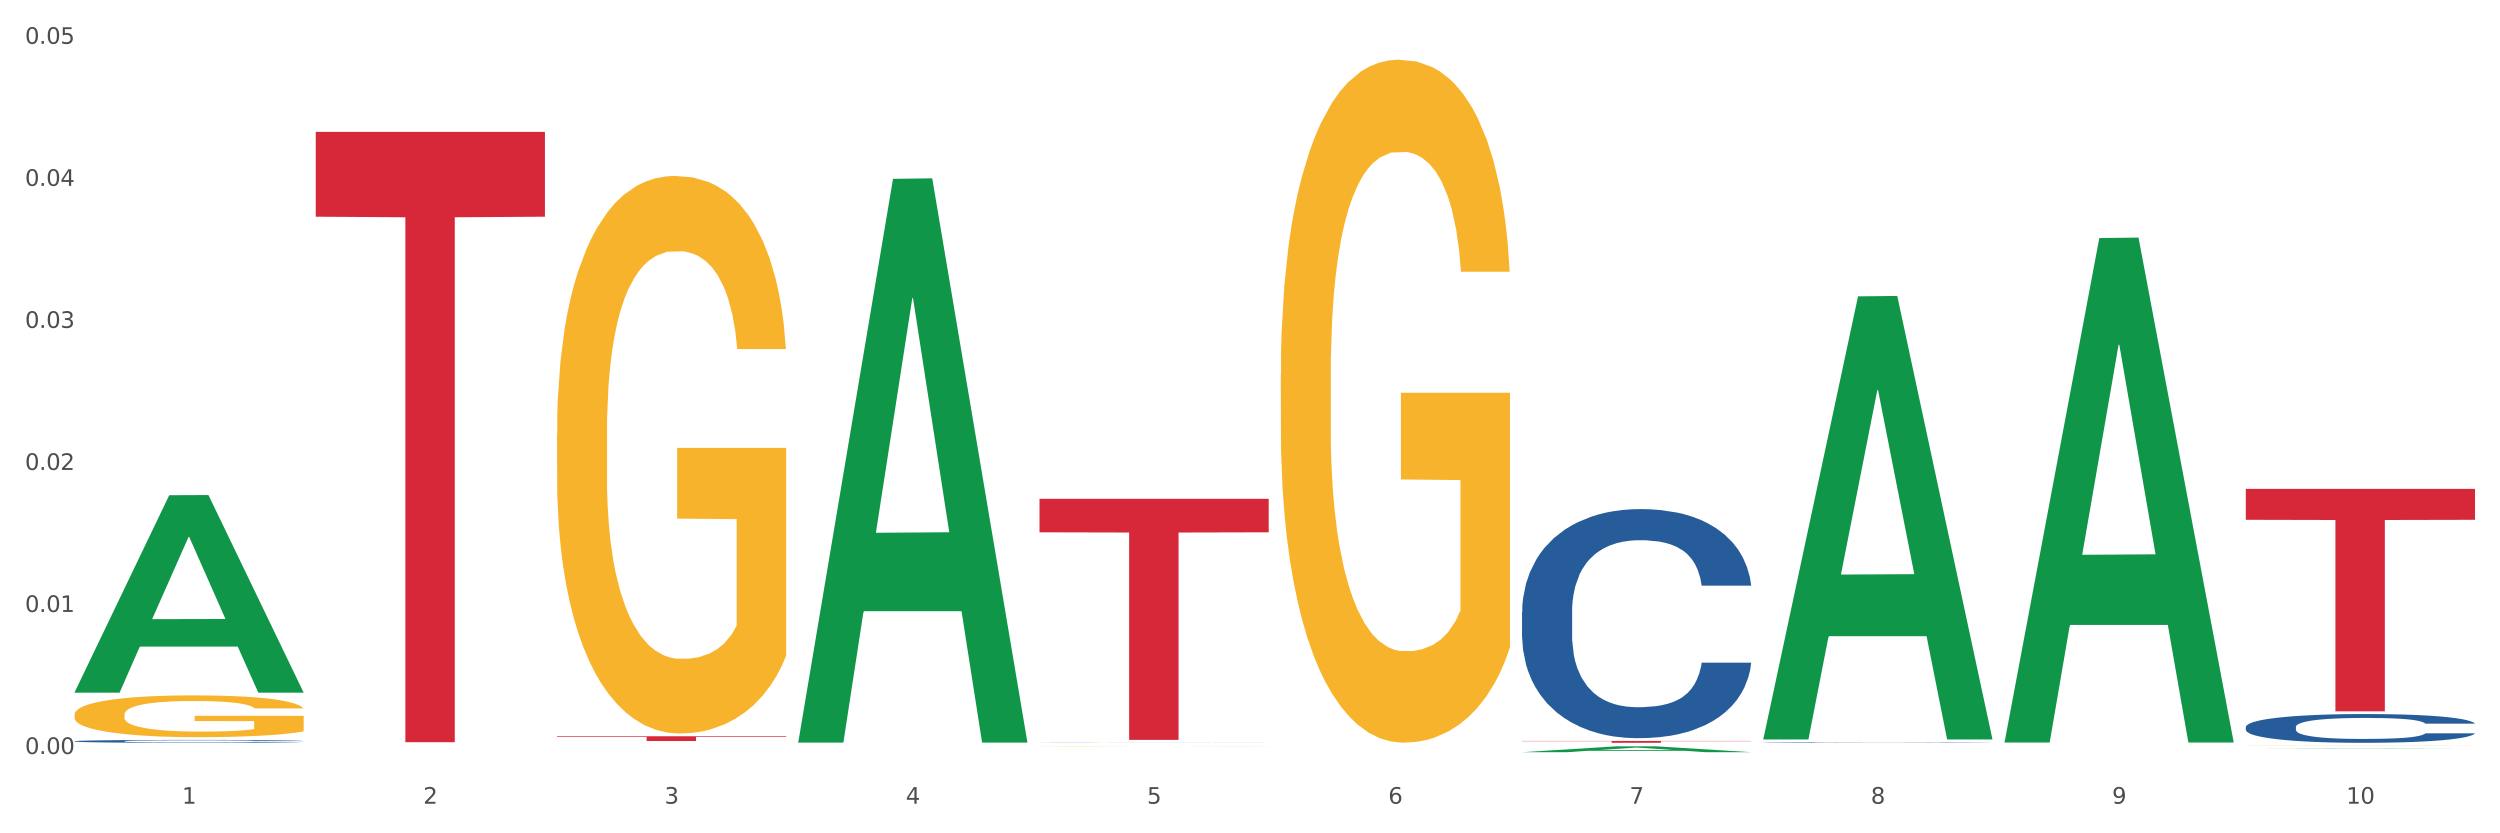 <?xml version="1.0" encoding="utf-8" standalone="no"?>
<!DOCTYPE svg PUBLIC "-//W3C//DTD SVG 1.1//EN"
  "http://www.w3.org/Graphics/SVG/1.1/DTD/svg11.dtd">
<svg xmlns:xlink="http://www.w3.org/1999/xlink" width="1080pt" height="360pt" viewBox="0 0 1080 360" xmlns="http://www.w3.org/2000/svg" version="1.1">
 <rect x="0" y="0" width="1080" height="360" fill="#333333" stroke="none"/>
 <defs>
  <style type="text/css">*{stroke-linejoin: round; stroke-linecap: butt}</style>
 </defs>
 <g id="figure_1">
  <g id="patch_1">
   <path d="M 0 360 
L 1080 360 
L 1080 0 
L 0 0 
z
" style="fill: #ffffff; stroke: #ffffff; stroke-linejoin: miter"/>
  </g>
  <g id="axes_1">
   <g id="matplotlib.axis_1">
    <g id="xtick_1">
     <g id="text_1">
      <!-- 1 -->
      <g style="fill: #4d4d4d" transform="translate(78.627 347.204) scale(0.096 -0.096)">
       <defs>
        <path id="DejaVuSans-31" d="M 794 531 
L 1825 531 
L 1825 4091 
L 703 3866 
L 703 4441 
L 1819 4666 
L 2450 4666 
L 2450 531 
L 3481 531 
L 3481 0 
L 794 0 
L 794 531 
z
" transform="scale(0.016)"/>
       </defs>
       <use xlink:href="#DejaVuSans-31"/>
      </g>
     </g>
    </g>
    <g id="xtick_2">
     <g id="text_2">
      <!-- 2 -->
      <g style="fill: #4d4d4d" transform="translate(182.851 347.204) scale(0.096 -0.096)">
       <defs>
        <path id="DejaVuSans-32" d="M 1228 531 
L 3431 531 
L 3431 0 
L 469 0 
L 469 531 
Q 828 903 1448 1529 
Q 2069 2156 2228 2338 
Q 2531 2678 2651 2914 
Q 2772 3150 2772 3378 
Q 2772 3750 2511 3984 
Q 2250 4219 1831 4219 
Q 1534 4219 1204 4116 
Q 875 4013 500 3803 
L 500 4441 
Q 881 4594 1212 4672 
Q 1544 4750 1819 4750 
Q 2544 4750 2975 4387 
Q 3406 4025 3406 3419 
Q 3406 3131 3298 2873 
Q 3191 2616 2906 2266 
Q 2828 2175 2409 1742 
Q 1991 1309 1228 531 
z
" transform="scale(0.016)"/>
       </defs>
       <use xlink:href="#DejaVuSans-32"/>
      </g>
     </g>
    </g>
    <g id="xtick_3">
     <g id="text_3">
      <!-- 3 -->
      <g style="fill: #4d4d4d" transform="translate(287.074 347.204) scale(0.096 -0.096)">
       <defs>
        <path id="DejaVuSans-33" d="M 2597 2516 
Q 3050 2419 3304 2112 
Q 3559 1806 3559 1356 
Q 3559 666 3084 287 
Q 2609 -91 1734 -91 
Q 1441 -91 1130 -33 
Q 819 25 488 141 
L 488 750 
Q 750 597 1062 519 
Q 1375 441 1716 441 
Q 2309 441 2620 675 
Q 2931 909 2931 1356 
Q 2931 1769 2642 2001 
Q 2353 2234 1838 2234 
L 1294 2234 
L 1294 2753 
L 1863 2753 
Q 2328 2753 2575 2939 
Q 2822 3125 2822 3475 
Q 2822 3834 2567 4026 
Q 2313 4219 1838 4219 
Q 1578 4219 1281 4162 
Q 984 4106 628 3988 
L 628 4550 
Q 988 4650 1302 4700 
Q 1616 4750 1894 4750 
Q 2613 4750 3031 4423 
Q 3450 4097 3450 3541 
Q 3450 3153 3228 2886 
Q 3006 2619 2597 2516 
z
" transform="scale(0.016)"/>
       </defs>
       <use xlink:href="#DejaVuSans-33"/>
      </g>
     </g>
    </g>
    <g id="xtick_4">
     <g id="text_4">
      <!-- 4 -->
      <g style="fill: #4d4d4d" transform="translate(391.298 347.204) scale(0.096 -0.096)">
       <defs>
        <path id="DejaVuSans-34" d="M 2419 4116 
L 825 1625 
L 2419 1625 
L 2419 4116 
z
M 2253 4666 
L 3047 4666 
L 3047 1625 
L 3713 1625 
L 3713 1100 
L 3047 1100 
L 3047 0 
L 2419 0 
L 2419 1100 
L 313 1100 
L 313 1709 
L 2253 4666 
z
" transform="scale(0.016)"/>
       </defs>
       <use xlink:href="#DejaVuSans-34"/>
      </g>
     </g>
    </g>
    <g id="xtick_5">
     <g id="text_5">
      <!-- 5 -->
      <g style="fill: #4d4d4d" transform="translate(495.522 347.204) scale(0.096 -0.096)">
       <defs>
        <path id="DejaVuSans-35" d="M 691 4666 
L 3169 4666 
L 3169 4134 
L 1269 4134 
L 1269 2991 
Q 1406 3038 1543 3061 
Q 1681 3084 1819 3084 
Q 2600 3084 3056 2656 
Q 3513 2228 3513 1497 
Q 3513 744 3044 326 
Q 2575 -91 1722 -91 
Q 1428 -91 1123 -41 
Q 819 9 494 109 
L 494 744 
Q 775 591 1075 516 
Q 1375 441 1709 441 
Q 2250 441 2565 725 
Q 2881 1009 2881 1497 
Q 2881 1984 2565 2268 
Q 2250 2553 1709 2553 
Q 1456 2553 1204 2497 
Q 953 2441 691 2322 
L 691 4666 
z
" transform="scale(0.016)"/>
       </defs>
       <use xlink:href="#DejaVuSans-35"/>
      </g>
     </g>
    </g>
    <g id="xtick_6">
     <g id="text_6">
      <!-- 6 -->
      <g style="fill: #4d4d4d" transform="translate(599.745 347.204) scale(0.096 -0.096)">
       <defs>
        <path id="DejaVuSans-36" d="M 2113 2584 
Q 1688 2584 1439 2293 
Q 1191 2003 1191 1497 
Q 1191 994 1439 701 
Q 1688 409 2113 409 
Q 2538 409 2786 701 
Q 3034 994 3034 1497 
Q 3034 2003 2786 2293 
Q 2538 2584 2113 2584 
z
M 3366 4563 
L 3366 3988 
Q 3128 4100 2886 4159 
Q 2644 4219 2406 4219 
Q 1781 4219 1451 3797 
Q 1122 3375 1075 2522 
Q 1259 2794 1537 2939 
Q 1816 3084 2150 3084 
Q 2853 3084 3261 2657 
Q 3669 2231 3669 1497 
Q 3669 778 3244 343 
Q 2819 -91 2113 -91 
Q 1303 -91 875 529 
Q 447 1150 447 2328 
Q 447 3434 972 4092 
Q 1497 4750 2381 4750 
Q 2619 4750 2861 4703 
Q 3103 4656 3366 4563 
z
" transform="scale(0.016)"/>
       </defs>
       <use xlink:href="#DejaVuSans-36"/>
      </g>
     </g>
    </g>
    <g id="xtick_7">
     <g id="text_7">
      <!-- 7 -->
      <g style="fill: #4d4d4d" transform="translate(703.969 347.204) scale(0.096 -0.096)">
       <defs>
        <path id="DejaVuSans-37" d="M 525 4666 
L 3525 4666 
L 3525 4397 
L 1831 0 
L 1172 0 
L 2766 4134 
L 525 4134 
L 525 4666 
z
" transform="scale(0.016)"/>
       </defs>
       <use xlink:href="#DejaVuSans-37"/>
      </g>
     </g>
    </g>
    <g id="xtick_8">
     <g id="text_8">
      <!-- 8 -->
      <g style="fill: #4d4d4d" transform="translate(808.193 347.204) scale(0.096 -0.096)">
       <defs>
        <path id="DejaVuSans-38" d="M 2034 2216 
Q 1584 2216 1326 1975 
Q 1069 1734 1069 1313 
Q 1069 891 1326 650 
Q 1584 409 2034 409 
Q 2484 409 2743 651 
Q 3003 894 3003 1313 
Q 3003 1734 2745 1975 
Q 2488 2216 2034 2216 
z
M 1403 2484 
Q 997 2584 770 2862 
Q 544 3141 544 3541 
Q 544 4100 942 4425 
Q 1341 4750 2034 4750 
Q 2731 4750 3128 4425 
Q 3525 4100 3525 3541 
Q 3525 3141 3298 2862 
Q 3072 2584 2669 2484 
Q 3125 2378 3379 2068 
Q 3634 1759 3634 1313 
Q 3634 634 3220 271 
Q 2806 -91 2034 -91 
Q 1263 -91 848 271 
Q 434 634 434 1313 
Q 434 1759 690 2068 
Q 947 2378 1403 2484 
z
M 1172 3481 
Q 1172 3119 1398 2916 
Q 1625 2713 2034 2713 
Q 2441 2713 2670 2916 
Q 2900 3119 2900 3481 
Q 2900 3844 2670 4047 
Q 2441 4250 2034 4250 
Q 1625 4250 1398 4047 
Q 1172 3844 1172 3481 
z
" transform="scale(0.016)"/>
       </defs>
       <use xlink:href="#DejaVuSans-38"/>
      </g>
     </g>
    </g>
    <g id="xtick_9">
     <g id="text_9">
      <!-- 9 -->
      <g style="fill: #4d4d4d" transform="translate(912.416 347.204) scale(0.096 -0.096)">
       <defs>
        <path id="DejaVuSans-39" d="M 703 97 
L 703 672 
Q 941 559 1184 500 
Q 1428 441 1663 441 
Q 2288 441 2617 861 
Q 2947 1281 2994 2138 
Q 2813 1869 2534 1725 
Q 2256 1581 1919 1581 
Q 1219 1581 811 2004 
Q 403 2428 403 3163 
Q 403 3881 828 4315 
Q 1253 4750 1959 4750 
Q 2769 4750 3195 4129 
Q 3622 3509 3622 2328 
Q 3622 1225 3098 567 
Q 2575 -91 1691 -91 
Q 1453 -91 1209 -44 
Q 966 3 703 97 
z
M 1959 2075 
Q 2384 2075 2632 2365 
Q 2881 2656 2881 3163 
Q 2881 3666 2632 3958 
Q 2384 4250 1959 4250 
Q 1534 4250 1286 3958 
Q 1038 3666 1038 3163 
Q 1038 2656 1286 2365 
Q 1534 2075 1959 2075 
z
" transform="scale(0.016)"/>
       </defs>
       <use xlink:href="#DejaVuSans-39"/>
      </g>
     </g>
    </g>
    <g id="xtick_10">
     <g id="text_10">
      <!-- 10 -->
      <g style="fill: #4d4d4d" transform="translate(1013.586 347.204) scale(0.096 -0.096)">
       <defs>
        <path id="DejaVuSans-30" d="M 2034 4250 
Q 1547 4250 1301 3770 
Q 1056 3291 1056 2328 
Q 1056 1369 1301 889 
Q 1547 409 2034 409 
Q 2525 409 2770 889 
Q 3016 1369 3016 2328 
Q 3016 3291 2770 3770 
Q 2525 4250 2034 4250 
z
M 2034 4750 
Q 2819 4750 3233 4129 
Q 3647 3509 3647 2328 
Q 3647 1150 3233 529 
Q 2819 -91 2034 -91 
Q 1250 -91 836 529 
Q 422 1150 422 2328 
Q 422 3509 836 4129 
Q 1250 4750 2034 4750 
z
" transform="scale(0.016)"/>
       </defs>
       <use xlink:href="#DejaVuSans-31"/>
       <use xlink:href="#DejaVuSans-30" transform="translate(63.623 0)"/>
      </g>
     </g>
    </g>
    <g id="xtick_11"/>
    <g id="xtick_12"/>
    <g id="xtick_13"/>
    <g id="xtick_14"/>
    <g id="xtick_15"/>
    <g id="xtick_16"/>
    <g id="xtick_17"/>
    <g id="xtick_18"/>
    <g id="xtick_19"/>
   </g>
   <g id="matplotlib.axis_2">
    <g id="ytick_1">
     <g id="text_11">
      <!-- 0.00 -->
      <g style="fill: #4d4d4d" transform="translate(10.8 325.727) scale(0.096 -0.096)">
       <defs>
        <path id="DejaVuSans-2e" d="M 684 794 
L 1344 794 
L 1344 0 
L 684 0 
L 684 794 
z
" transform="scale(0.016)"/>
       </defs>
       <use xlink:href="#DejaVuSans-30"/>
       <use xlink:href="#DejaVuSans-2e" transform="translate(63.623 0)"/>
       <use xlink:href="#DejaVuSans-30" transform="translate(95.41 0)"/>
       <use xlink:href="#DejaVuSans-30" transform="translate(159.033 0)"/>
      </g>
     </g>
    </g>
    <g id="ytick_2">
     <g id="text_12">
      <!-- 0.01 -->
      <g style="fill: #4d4d4d" transform="translate(10.8 264.368) scale(0.096 -0.096)">
       <use xlink:href="#DejaVuSans-30"/>
       <use xlink:href="#DejaVuSans-2e" transform="translate(63.623 0)"/>
       <use xlink:href="#DejaVuSans-30" transform="translate(95.41 0)"/>
       <use xlink:href="#DejaVuSans-31" transform="translate(159.033 0)"/>
      </g>
     </g>
    </g>
    <g id="ytick_3">
     <g id="text_13">
      <!-- 0.02 -->
      <g style="fill: #4d4d4d" transform="translate(10.8 203.009) scale(0.096 -0.096)">
       <use xlink:href="#DejaVuSans-30"/>
       <use xlink:href="#DejaVuSans-2e" transform="translate(63.623 0)"/>
       <use xlink:href="#DejaVuSans-30" transform="translate(95.41 0)"/>
       <use xlink:href="#DejaVuSans-32" transform="translate(159.033 0)"/>
      </g>
     </g>
    </g>
    <g id="ytick_4">
     <g id="text_14">
      <!-- 0.03 -->
      <g style="fill: #4d4d4d" transform="translate(10.8 141.65) scale(0.096 -0.096)">
       <use xlink:href="#DejaVuSans-30"/>
       <use xlink:href="#DejaVuSans-2e" transform="translate(63.623 0)"/>
       <use xlink:href="#DejaVuSans-30" transform="translate(95.41 0)"/>
       <use xlink:href="#DejaVuSans-33" transform="translate(159.033 0)"/>
      </g>
     </g>
    </g>
    <g id="ytick_5">
     <g id="text_15">
      <!-- 0.04 -->
      <g style="fill: #4d4d4d" transform="translate(10.8 80.291) scale(0.096 -0.096)">
       <use xlink:href="#DejaVuSans-30"/>
       <use xlink:href="#DejaVuSans-2e" transform="translate(63.623 0)"/>
       <use xlink:href="#DejaVuSans-30" transform="translate(95.41 0)"/>
       <use xlink:href="#DejaVuSans-34" transform="translate(159.033 0)"/>
      </g>
     </g>
    </g>
    <g id="ytick_6">
     <g id="text_16">
      <!-- 0.05 -->
      <g style="fill: #4d4d4d" transform="translate(10.8 18.932) scale(0.096 -0.096)">
       <use xlink:href="#DejaVuSans-30"/>
       <use xlink:href="#DejaVuSans-2e" transform="translate(63.623 0)"/>
       <use xlink:href="#DejaVuSans-30" transform="translate(95.41 0)"/>
       <use xlink:href="#DejaVuSans-35" transform="translate(159.033 0)"/>
      </g>
     </g>
    </g>
    <g id="ytick_7"/>
    <g id="ytick_8"/>
    <g id="ytick_9"/>
    <g id="ytick_10"/>
    <g id="ytick_11"/>
   </g>
   <g id="PolyCollection_1">
    <path d="M 32.175 299.064 
L 32.277 298.984 
L 73.107 213.938 
L 90.051 213.858 
L 131.187 299.224 
L 111.589 299.224 
L 102.709 279.346 
L 60.552 279.346 
L 60.246 279.666 
L 51.671 299.224 
L 32.175 299.224 
L 32.175 299.064 
L 65.86 267.483 
L 97.401 267.402 
L 81.783 232.054 
L 81.579 231.893 
L 81.375 232.134 
L 65.758 267.402 
L 65.86 267.483 
L 32.175 299.064 
z
" clip-path="url(#pd8249c32be)" style="fill: #109648"/>
    <path d="M 240.622 187.305 
L 240.739 187.085 
L 240.739 179.165 
L 240.973 172.345 
L 242.142 155.845 
L 243.895 142.205 
L 245.181 134.944 
L 246.467 129.004 
L 247.987 123.064 
L 249.857 116.904 
L 253.247 107.884 
L 255.351 103.264 
L 257.923 98.424 
L 262.599 91.384 
L 265.989 87.424 
L 269.496 84.124 
L 275.224 80.164 
L 278.965 78.404 
L 282.939 77.084 
L 287.732 76.204 
L 291.356 75.984 
L 299.305 76.644 
L 306.085 78.624 
L 309.358 80.164 
L 313.566 82.804 
L 315.788 84.564 
L 319.411 88.084 
L 323.152 92.704 
L 325.724 96.664 
L 329.581 104.144 
L 332.504 111.624 
L 335.193 120.864 
L 336.595 127.244 
L 337.647 133.184 
L 338.583 140.004 
L 339.518 150.785 
L 318.476 150.785 
L 317.658 143.085 
L 316.372 135.824 
L 314.502 128.784 
L 312.865 124.384 
L 310.06 118.884 
L 307.488 115.364 
L 304.799 112.724 
L 301.526 110.524 
L 298.954 109.424 
L 295.33 108.544 
L 288.2 108.764 
L 283.407 110.524 
L 280.134 112.724 
L 278.03 114.704 
L 276.159 116.904 
L 274.055 119.984 
L 271.6 124.604 
L 269.847 128.784 
L 268.093 134.064 
L 266.69 139.344 
L 265.405 145.505 
L 264.352 152.105 
L 263.534 158.925 
L 262.833 167.285 
L 262.248 181.145 
L 262.248 211.285 
L 262.482 218.106 
L 263.067 227.126 
L 263.768 233.946 
L 264.937 242.086 
L 265.989 247.586 
L 267.976 255.506 
L 270.197 262.106 
L 271.951 266.286 
L 273.704 269.806 
L 276.744 274.646 
L 280.134 278.606 
L 283.056 281.026 
L 287.031 283.226 
L 289.719 284.106 
L 292.057 284.546 
L 297.785 284.546 
L 301.877 283.886 
L 306.436 282.346 
L 309.943 280.366 
L 312.865 277.946 
L 316.138 273.986 
L 318.242 270.246 
L 318.242 224.266 
L 292.525 224.046 
L 292.525 193.465 
L 339.635 193.465 
L 339.635 283.226 
L 337.647 287.846 
L 335.426 292.027 
L 333.088 295.767 
L 329.581 300.387 
L 325.373 304.787 
L 321.632 307.867 
L 317.658 310.507 
L 312.982 312.927 
L 306.903 315.127 
L 303.163 316.007 
L 298.487 316.667 
L 292.992 316.887 
L 288.2 316.447 
L 283.524 315.347 
L 278.614 313.367 
L 273.821 310.507 
L 270.197 307.647 
L 266.574 304.127 
L 262.716 299.507 
L 259.677 295.107 
L 257.339 291.147 
L 254.767 286.086 
L 251.961 279.486 
L 249.857 273.546 
L 247.987 267.386 
L 246 259.466 
L 244.597 252.646 
L 243.194 244.066 
L 242.376 237.686 
L 241.441 227.786 
L 240.739 213.925 
L 240.622 187.305 
z
" clip-path="url(#pd8249c32be)" style="fill: #f7b32b"/>
    <path d="M 449.069 322.344 
L 449.186 322.344 
L 449.186 322.341 
L 449.42 322.338 
L 450.589 322.332 
L 452.343 322.326 
L 453.628 322.323 
L 454.914 322.321 
L 456.434 322.319 
L 458.304 322.316 
L 461.694 322.313 
L 463.799 322.311 
L 466.37 322.309 
L 471.046 322.307 
L 474.436 322.305 
L 477.943 322.304 
L 483.671 322.302 
L 487.412 322.302 
L 491.386 322.301 
L 496.179 322.301 
L 499.803 322.301 
L 507.752 322.301 
L 514.532 322.302 
L 517.805 322.302 
L 522.014 322.303 
L 524.235 322.304 
L 527.859 322.305 
L 531.599 322.307 
L 534.171 322.309 
L 538.029 322.311 
L 540.951 322.314 
L 543.64 322.318 
L 545.043 322.32 
L 546.095 322.323 
L 547.03 322.325 
L 547.965 322.33 
L 526.923 322.33 
L 526.105 322.327 
L 524.819 322.324 
L 522.949 322.321 
L 521.312 322.319 
L 518.507 322.317 
L 515.935 322.316 
L 513.246 322.315 
L 509.973 322.314 
L 507.401 322.314 
L 503.778 322.313 
L 496.647 322.313 
L 491.854 322.314 
L 488.581 322.315 
L 486.477 322.316 
L 484.606 322.316 
L 482.502 322.318 
L 480.047 322.319 
L 478.294 322.321 
L 476.54 322.323 
L 475.138 322.325 
L 473.852 322.328 
L 472.8 322.33 
L 471.981 322.333 
L 471.28 322.336 
L 470.696 322.341 
L 470.696 322.353 
L 470.929 322.356 
L 471.514 322.359 
L 472.215 322.362 
L 473.384 322.365 
L 474.436 322.367 
L 476.424 322.37 
L 478.645 322.373 
L 480.398 322.374 
L 482.152 322.376 
L 485.191 322.378 
L 488.581 322.379 
L 491.503 322.38 
L 495.478 322.381 
L 498.167 322.381 
L 500.505 322.382 
L 506.232 322.382 
L 510.324 322.381 
L 514.883 322.381 
L 518.39 322.38 
L 521.312 322.379 
L 524.585 322.377 
L 526.69 322.376 
L 526.69 322.358 
L 500.972 322.358 
L 500.972 322.346 
L 548.082 322.346 
L 548.082 322.381 
L 546.095 322.383 
L 543.874 322.384 
L 541.536 322.386 
L 538.029 322.388 
L 533.82 322.389 
L 530.08 322.391 
L 526.105 322.392 
L 521.429 322.393 
L 515.351 322.393 
L 511.61 322.394 
L 506.934 322.394 
L 501.44 322.394 
L 496.647 322.394 
L 491.971 322.393 
L 487.061 322.393 
L 482.268 322.392 
L 478.645 322.39 
L 475.021 322.389 
L 471.163 322.387 
L 468.124 322.386 
L 465.786 322.384 
L 463.214 322.382 
L 460.409 322.38 
L 458.304 322.377 
L 456.434 322.375 
L 454.447 322.372 
L 453.044 322.369 
L 451.641 322.366 
L 450.823 322.363 
L 449.888 322.359 
L 449.186 322.354 
L 449.069 322.344 
z
" clip-path="url(#pd8249c32be)" style="fill: #f7b32b"/>
    <path d="M 553.293 162.118 
L 553.41 161.849 
L 553.41 152.148 
L 553.644 143.794 
L 554.813 123.582 
L 556.566 106.874 
L 557.852 97.981 
L 559.138 90.705 
L 560.658 83.429 
L 562.528 75.884 
L 565.918 64.835 
L 568.022 59.176 
L 570.594 53.247 
L 575.27 44.623 
L 578.66 39.773 
L 582.167 35.73 
L 587.895 30.88 
L 591.636 28.724 
L 595.61 27.107 
L 600.403 26.029 
L 604.027 25.759 
L 611.976 26.568 
L 618.756 28.993 
L 622.029 30.88 
L 626.237 34.114 
L 628.458 36.269 
L 632.082 40.581 
L 635.823 46.24 
L 638.395 51.091 
L 642.252 60.253 
L 645.175 69.416 
L 647.863 80.734 
L 649.266 88.549 
L 650.318 95.825 
L 651.253 104.179 
L 652.189 117.384 
L 631.147 117.384 
L 630.329 107.952 
L 629.043 99.059 
L 627.173 90.436 
L 625.536 85.046 
L 622.73 78.309 
L 620.159 73.997 
L 617.47 70.763 
L 614.197 68.068 
L 611.625 66.721 
L 608.001 65.643 
L 600.87 65.913 
L 596.078 68.068 
L 592.805 70.763 
L 590.7 73.189 
L 588.83 75.884 
L 586.726 79.656 
L 584.271 85.315 
L 582.518 90.436 
L 580.764 96.903 
L 579.361 103.371 
L 578.075 110.916 
L 577.023 119.001 
L 576.205 127.355 
L 575.504 137.595 
L 574.919 154.573 
L 574.919 191.492 
L 575.153 199.846 
L 575.737 210.895 
L 576.439 219.249 
L 577.608 229.22 
L 578.66 235.957 
L 580.647 245.658 
L 582.868 253.743 
L 584.622 258.863 
L 586.375 263.175 
L 589.415 269.104 
L 592.805 273.954 
L 595.727 276.919 
L 599.702 279.613 
L 602.39 280.691 
L 604.728 281.23 
L 610.456 281.23 
L 614.548 280.422 
L 619.107 278.536 
L 622.613 276.11 
L 625.536 273.146 
L 628.809 268.295 
L 630.913 263.714 
L 630.913 207.392 
L 605.196 207.122 
L 605.196 169.664 
L 652.306 169.664 
L 652.306 279.613 
L 650.318 285.273 
L 648.097 290.393 
L 645.759 294.974 
L 642.252 300.633 
L 638.044 306.023 
L 634.303 309.796 
L 630.329 313.03 
L 625.653 315.994 
L 619.574 318.689 
L 615.833 319.767 
L 611.158 320.575 
L 605.663 320.845 
L 600.87 320.306 
L 596.195 318.958 
L 591.285 316.533 
L 586.492 313.03 
L 582.868 309.526 
L 579.244 305.214 
L 575.387 299.555 
L 572.347 294.166 
L 570.009 289.315 
L 567.438 283.117 
L 564.632 275.032 
L 562.528 267.756 
L 560.658 260.211 
L 558.67 250.509 
L 557.268 242.155 
L 555.865 231.645 
L 555.047 223.83 
L 554.111 211.703 
L 553.41 194.726 
L 553.293 162.118 
z
" clip-path="url(#pd8249c32be)" style="fill: #f7b32b"/>
    <path d="M 970.188 322.125 
L 970.304 322.125 
L 970.304 322.122 
L 970.538 322.119 
L 971.707 322.112 
L 973.461 322.107 
L 974.747 322.104 
L 976.032 322.102 
L 977.552 322.099 
L 979.422 322.097 
L 982.813 322.093 
L 984.917 322.091 
L 987.488 322.089 
L 992.164 322.086 
L 995.554 322.085 
L 999.061 322.083 
L 1004.789 322.082 
L 1008.53 322.081 
L 1012.505 322.08 
L 1017.297 322.08 
L 1020.921 322.08 
L 1028.87 322.08 
L 1035.65 322.081 
L 1038.923 322.082 
L 1043.132 322.083 
L 1045.353 322.084 
L 1048.977 322.085 
L 1052.717 322.087 
L 1055.289 322.088 
L 1059.147 322.091 
L 1062.069 322.095 
L 1064.758 322.098 
L 1066.161 322.101 
L 1067.213 322.103 
L 1068.148 322.106 
L 1069.083 322.11 
L 1048.041 322.11 
L 1047.223 322.107 
L 1045.937 322.104 
L 1044.067 322.101 
L 1042.43 322.1 
L 1039.625 322.097 
L 1037.053 322.096 
L 1034.364 322.095 
L 1031.091 322.094 
L 1028.52 322.094 
L 1024.896 322.093 
L 1017.765 322.093 
L 1012.972 322.094 
L 1009.699 322.095 
L 1007.595 322.096 
L 1005.724 322.097 
L 1003.62 322.098 
L 1001.165 322.1 
L 999.412 322.101 
L 997.659 322.104 
L 996.256 322.106 
L 994.97 322.108 
L 993.918 322.111 
L 993.1 322.114 
L 992.398 322.117 
L 991.814 322.123 
L 991.814 322.135 
L 992.047 322.138 
L 992.632 322.141 
L 993.333 322.144 
L 994.502 322.148 
L 995.554 322.15 
L 997.542 322.153 
L 999.763 322.156 
L 1001.516 322.157 
L 1003.27 322.159 
L 1006.309 322.161 
L 1009.699 322.162 
L 1012.621 322.163 
L 1016.596 322.164 
L 1019.285 322.165 
L 1021.623 322.165 
L 1027.351 322.165 
L 1031.442 322.164 
L 1036.001 322.164 
L 1039.508 322.163 
L 1042.43 322.162 
L 1045.704 322.16 
L 1047.808 322.159 
L 1047.808 322.14 
L 1022.09 322.14 
L 1022.09 322.128 
L 1069.2 322.128 
L 1069.2 322.164 
L 1067.213 322.166 
L 1064.992 322.168 
L 1062.654 322.169 
L 1059.147 322.171 
L 1054.938 322.173 
L 1051.198 322.174 
L 1047.223 322.175 
L 1042.547 322.176 
L 1036.469 322.177 
L 1032.728 322.178 
L 1028.052 322.178 
L 1022.558 322.178 
L 1017.765 322.178 
L 1013.089 322.177 
L 1008.179 322.176 
L 1003.387 322.175 
L 999.763 322.174 
L 996.139 322.173 
L 992.281 322.171 
L 989.242 322.169 
L 986.904 322.167 
L 984.332 322.165 
L 981.527 322.163 
L 979.422 322.16 
L 977.552 322.158 
L 975.565 322.155 
L 974.162 322.152 
L 972.759 322.148 
L 971.941 322.146 
L 971.006 322.142 
L 970.304 322.136 
L 970.188 322.125 
z
" clip-path="url(#pd8249c32be)" style="fill: #f7b32b"/>
    <path d="M 970.188 314.052 
L 970.305 314.04 
L 970.305 313.723 
L 970.656 313.291 
L 971.943 312.497 
L 973.582 311.896 
L 976.39 311.192 
L 977.912 310.897 
L 979.902 310.568 
L 983.998 310.034 
L 988.679 309.58 
L 991.956 309.331 
L 994.414 309.172 
L 999.915 308.888 
L 1003.075 308.763 
L 1006.352 308.661 
L 1009.161 308.593 
L 1013.842 308.514 
L 1017.587 308.48 
L 1021.917 308.468 
L 1025.546 308.48 
L 1030.344 308.525 
L 1037.366 308.661 
L 1040.058 308.741 
L 1043.686 308.877 
L 1047.431 309.058 
L 1050.474 309.24 
L 1053.985 309.501 
L 1057.613 309.841 
L 1061.125 310.273 
L 1063.582 310.67 
L 1065.572 311.09 
L 1067.327 311.6 
L 1068.615 312.157 
L 1069.2 312.622 
L 1047.782 312.622 
L 1047.197 312.202 
L 1046.027 311.748 
L 1044.857 311.442 
L 1043.569 311.192 
L 1041.58 310.908 
L 1039.824 310.727 
L 1036.898 310.511 
L 1034.206 310.375 
L 1031.983 310.295 
L 1029.291 310.227 
L 1023.556 310.159 
L 1019.46 310.159 
L 1016.885 310.182 
L 1013.725 310.239 
L 1011.033 310.318 
L 1007.873 310.454 
L 1005.415 310.602 
L 1002.958 310.795 
L 1001.553 310.931 
L 999.447 311.181 
L 998.042 311.385 
L 996.17 311.737 
L 995.116 311.986 
L 993.244 312.633 
L 992.424 313.11 
L 992.073 313.439 
L 991.839 313.802 
L 991.839 315.572 
L 992.541 316.367 
L 993.127 316.707 
L 994.063 317.093 
L 995.818 317.592 
L 998.393 318.08 
L 1001.085 318.432 
L 1003.309 318.648 
L 1005.415 318.807 
L 1007.522 318.931 
L 1010.097 319.045 
L 1012.203 319.113 
L 1015.363 319.181 
L 1019.109 319.215 
L 1022.035 319.215 
L 1028.003 319.158 
L 1030.695 319.102 
L 1033.27 319.022 
L 1036.079 318.897 
L 1038.303 318.761 
L 1039.59 318.659 
L 1041.697 318.444 
L 1043.335 318.217 
L 1044.739 317.956 
L 1045.676 317.729 
L 1046.729 317.388 
L 1047.548 317.002 
L 1047.782 316.798 
L 1069.2 316.798 
L 1068.732 317.207 
L 1067.913 317.604 
L 1066.274 318.137 
L 1064.987 318.444 
L 1062.997 318.818 
L 1060.89 319.136 
L 1057.965 319.488 
L 1055.273 319.749 
L 1052.464 319.976 
L 1049.421 320.18 
L 1043.92 320.464 
L 1041.931 320.543 
L 1037.717 320.679 
L 1034.44 320.759 
L 1029.642 320.838 
L 1024.726 320.883 
L 1019.577 320.895 
L 1015.012 320.872 
L 1009.98 320.804 
L 1006.82 320.736 
L 1003.309 320.634 
L 999.212 320.475 
L 995.35 320.282 
L 991.722 320.055 
L 988.328 319.794 
L 985.168 319.499 
L 981.072 319.011 
L 978.029 318.534 
L 975.805 318.092 
L 974.284 317.717 
L 972.762 317.241 
L 971.943 316.911 
L 970.656 316.117 
L 970.188 315.379 
L 970.188 314.052 
z
" clip-path="url(#pd8249c32be)" style="fill: #255c99"/>
    <path d="M 761.74 320.752 
L 761.857 320.752 
L 761.857 320.746 
L 762.208 320.737 
L 763.496 320.72 
L 765.134 320.708 
L 767.943 320.693 
L 769.465 320.687 
L 771.454 320.68 
L 775.551 320.669 
L 780.232 320.659 
L 783.509 320.654 
L 785.967 320.651 
L 791.467 320.645 
L 794.627 320.642 
L 797.904 320.64 
L 800.713 320.639 
L 805.395 320.637 
L 809.14 320.637 
L 813.47 320.636 
L 817.098 320.637 
L 821.897 320.637 
L 828.919 320.64 
L 831.611 320.642 
L 835.239 320.645 
L 838.984 320.649 
L 842.027 320.652 
L 845.538 320.658 
L 849.166 320.665 
L 852.677 320.674 
L 855.135 320.682 
L 857.125 320.691 
L 858.88 320.701 
L 860.168 320.713 
L 860.753 320.723 
L 839.335 320.723 
L 838.75 320.714 
L 837.58 320.705 
L 836.409 320.698 
L 835.122 320.693 
L 833.132 320.687 
L 831.377 320.683 
L 828.451 320.679 
L 825.759 320.676 
L 823.535 320.674 
L 820.843 320.673 
L 815.109 320.671 
L 811.012 320.671 
L 808.438 320.672 
L 805.278 320.673 
L 802.586 320.675 
L 799.426 320.678 
L 796.968 320.681 
L 794.51 320.685 
L 793.106 320.688 
L 790.999 320.693 
L 789.595 320.697 
L 787.722 320.704 
L 786.669 320.709 
L 784.796 320.723 
L 783.977 320.733 
L 783.626 320.74 
L 783.392 320.747 
L 783.392 320.784 
L 784.094 320.801 
L 784.679 320.808 
L 785.616 320.816 
L 787.371 320.826 
L 789.946 320.836 
L 792.638 320.844 
L 794.862 320.848 
L 796.968 320.851 
L 799.075 320.854 
L 801.65 320.856 
L 803.756 320.858 
L 806.916 320.859 
L 810.661 320.86 
L 813.587 320.86 
L 819.556 320.859 
L 822.248 320.857 
L 824.823 320.856 
L 827.632 320.853 
L 829.855 320.85 
L 831.143 320.848 
L 833.249 320.844 
L 834.888 320.839 
L 836.292 320.834 
L 837.229 320.829 
L 838.282 320.822 
L 839.101 320.814 
L 839.335 320.81 
L 860.753 320.81 
L 860.285 320.818 
L 859.465 320.826 
L 857.827 320.837 
L 856.539 320.844 
L 854.55 320.852 
L 852.443 320.858 
L 849.517 320.865 
L 846.825 320.871 
L 844.017 320.876 
L 840.974 320.88 
L 835.473 320.886 
L 833.483 320.887 
L 829.27 320.89 
L 825.993 320.892 
L 821.195 320.894 
L 816.279 320.895 
L 811.13 320.895 
L 806.565 320.894 
L 801.533 320.893 
L 798.373 320.891 
L 794.862 320.889 
L 790.765 320.886 
L 786.903 320.882 
L 783.275 320.877 
L 779.881 320.872 
L 776.721 320.866 
L 772.625 320.856 
L 769.582 320.846 
L 767.358 320.836 
L 765.837 320.829 
L 764.315 320.819 
L 763.496 320.812 
L 762.208 320.795 
L 761.74 320.78 
L 761.74 320.752 
z
" clip-path="url(#pd8249c32be)" style="fill: #255c99"/>
    <path d="M 657.517 264.397 
L 657.634 264.307 
L 657.634 261.776 
L 657.985 258.341 
L 659.272 252.014 
L 660.911 247.224 
L 663.72 241.62 
L 665.241 239.27 
L 667.231 236.649 
L 671.327 232.401 
L 676.008 228.785 
L 679.285 226.797 
L 681.743 225.531 
L 687.244 223.272 
L 690.404 222.277 
L 693.681 221.464 
L 696.49 220.922 
L 701.171 220.289 
L 704.916 220.018 
L 709.247 219.927 
L 712.875 220.018 
L 717.673 220.379 
L 724.695 221.464 
L 727.387 222.097 
L 731.015 223.181 
L 734.76 224.627 
L 737.803 226.074 
L 741.314 228.152 
L 744.943 230.864 
L 748.454 234.299 
L 750.911 237.462 
L 752.901 240.806 
L 754.657 244.874 
L 755.944 249.303 
L 756.529 253.008 
L 735.112 253.008 
L 734.526 249.664 
L 733.356 246.049 
L 732.186 243.608 
L 730.898 241.62 
L 728.909 239.36 
L 727.153 237.914 
L 724.227 236.197 
L 721.535 235.112 
L 719.312 234.479 
L 716.62 233.937 
L 710.885 233.395 
L 706.789 233.395 
L 704.214 233.576 
L 701.054 234.027 
L 698.362 234.66 
L 695.202 235.745 
L 692.745 236.92 
L 690.287 238.456 
L 688.882 239.541 
L 686.776 241.529 
L 685.371 243.156 
L 683.499 245.958 
L 682.445 247.947 
L 680.573 253.099 
L 679.754 256.895 
L 679.402 259.516 
L 679.168 262.408 
L 679.168 276.509 
L 679.871 282.836 
L 680.456 285.547 
L 681.392 288.62 
L 683.148 292.597 
L 685.722 296.484 
L 688.414 299.286 
L 690.638 301.003 
L 692.745 302.268 
L 694.851 303.263 
L 697.426 304.166 
L 699.533 304.709 
L 702.693 305.251 
L 706.438 305.522 
L 709.364 305.522 
L 715.332 305.07 
L 718.024 304.618 
L 720.599 303.986 
L 723.408 302.991 
L 725.632 301.907 
L 726.919 301.093 
L 729.026 299.376 
L 730.664 297.568 
L 732.069 295.489 
L 733.005 293.682 
L 734.058 290.97 
L 734.877 287.897 
L 735.112 286.27 
L 756.529 286.27 
L 756.061 289.524 
L 755.242 292.687 
L 753.603 296.936 
L 752.316 299.376 
L 750.326 302.359 
L 748.22 304.889 
L 745.294 307.691 
L 742.602 309.77 
L 739.793 311.578 
L 736.75 313.205 
L 731.249 315.465 
L 729.26 316.097 
L 725.046 317.182 
L 721.769 317.815 
L 716.971 318.447 
L 712.055 318.809 
L 706.906 318.899 
L 702.341 318.718 
L 697.309 318.176 
L 694.149 317.634 
L 690.638 316.82 
L 686.542 315.555 
L 682.679 314.018 
L 679.051 312.211 
L 675.657 310.132 
L 672.497 307.782 
L 668.401 303.895 
L 665.358 300.099 
L 663.134 296.574 
L 661.613 293.591 
L 660.091 289.795 
L 659.272 287.174 
L 657.985 280.847 
L 657.517 274.972 
L 657.517 264.397 
z
" clip-path="url(#pd8249c32be)" style="fill: #255c99"/>
    <path d="M 449.069 320.851 
L 449.187 320.851 
L 449.187 320.849 
L 449.538 320.846 
L 450.825 320.841 
L 452.464 320.838 
L 455.272 320.833 
L 456.794 320.831 
L 458.783 320.829 
L 462.88 320.826 
L 467.561 320.823 
L 470.838 320.821 
L 473.296 320.82 
L 478.797 320.818 
L 481.957 320.818 
L 485.234 320.817 
L 488.042 320.817 
L 492.724 320.816 
L 496.469 320.816 
L 500.799 320.816 
L 504.427 320.816 
L 509.226 320.816 
L 516.248 320.817 
L 518.94 320.817 
L 522.568 320.818 
L 526.313 320.819 
L 529.356 320.821 
L 532.867 320.822 
L 536.495 320.824 
L 540.006 320.827 
L 542.464 320.83 
L 544.454 320.832 
L 546.209 320.836 
L 547.497 320.839 
L 548.082 320.842 
L 526.664 320.842 
L 526.079 320.839 
L 524.909 320.837 
L 523.738 320.835 
L 522.451 320.833 
L 520.461 320.831 
L 518.706 320.83 
L 515.78 320.829 
L 513.088 320.828 
L 510.864 320.827 
L 508.173 320.827 
L 502.438 320.826 
L 498.342 320.826 
L 495.767 320.827 
L 492.607 320.827 
L 489.915 320.827 
L 486.755 320.828 
L 484.297 320.829 
L 481.84 320.831 
L 480.435 320.831 
L 478.328 320.833 
L 476.924 320.834 
L 475.051 320.837 
L 473.998 320.838 
L 472.126 320.842 
L 471.306 320.845 
L 470.955 320.847 
L 470.721 320.85 
L 470.721 320.861 
L 471.423 320.866 
L 472.009 320.868 
L 472.945 320.871 
L 474.7 320.874 
L 477.275 320.877 
L 479.967 320.879 
L 482.191 320.88 
L 484.297 320.881 
L 486.404 320.882 
L 488.979 320.883 
L 491.085 320.883 
L 494.245 320.884 
L 497.991 320.884 
L 500.916 320.884 
L 506.885 320.884 
L 509.577 320.883 
L 512.152 320.883 
L 514.961 320.882 
L 517.184 320.881 
L 518.472 320.881 
L 520.578 320.879 
L 522.217 320.878 
L 523.621 320.876 
L 524.558 320.875 
L 525.611 320.872 
L 526.43 320.87 
L 526.664 320.869 
L 548.082 320.869 
L 547.614 320.871 
L 546.795 320.874 
L 545.156 320.877 
L 543.869 320.879 
L 541.879 320.882 
L 539.772 320.884 
L 536.846 320.886 
L 534.155 320.887 
L 531.346 320.889 
L 528.303 320.89 
L 522.802 320.892 
L 520.813 320.893 
L 516.599 320.893 
L 513.322 320.894 
L 508.524 320.894 
L 503.608 320.895 
L 498.459 320.895 
L 493.894 320.895 
L 488.862 320.894 
L 485.702 320.894 
L 482.191 320.893 
L 478.094 320.892 
L 474.232 320.891 
L 470.604 320.889 
L 467.21 320.888 
L 464.05 320.886 
L 459.954 320.883 
L 456.911 320.88 
L 454.687 320.877 
L 453.166 320.875 
L 451.644 320.872 
L 450.825 320.869 
L 449.538 320.864 
L 449.069 320.86 
L 449.069 320.851 
z
" clip-path="url(#pd8249c32be)" style="fill: #255c99"/>
    <path d="M 32.175 320.209 
L 32.292 320.208 
L 32.292 320.176 
L 32.643 320.133 
L 33.931 320.054 
L 35.569 319.993 
L 38.378 319.923 
L 39.899 319.893 
L 41.889 319.86 
L 45.985 319.807 
L 50.667 319.762 
L 53.944 319.737 
L 56.401 319.721 
L 61.902 319.692 
L 65.062 319.68 
L 68.339 319.669 
L 71.148 319.663 
L 75.829 319.655 
L 79.575 319.651 
L 83.905 319.65 
L 87.533 319.651 
L 92.331 319.656 
L 99.354 319.669 
L 102.045 319.677 
L 105.674 319.691 
L 109.419 319.709 
L 112.462 319.727 
L 115.973 319.754 
L 119.601 319.788 
L 123.112 319.831 
L 125.57 319.871 
L 127.559 319.913 
L 129.315 319.964 
L 130.602 320.02 
L 131.187 320.066 
L 109.77 320.066 
L 109.185 320.024 
L 108.014 319.979 
L 106.844 319.948 
L 105.557 319.923 
L 103.567 319.895 
L 101.811 319.876 
L 98.886 319.855 
L 96.194 319.841 
L 93.97 319.833 
L 91.278 319.826 
L 85.543 319.819 
L 81.447 319.819 
L 78.872 319.822 
L 75.712 319.827 
L 73.021 319.835 
L 69.861 319.849 
L 67.403 319.864 
L 64.945 319.883 
L 63.541 319.897 
L 61.434 319.922 
L 60.03 319.942 
L 58.157 319.977 
L 57.104 320.002 
L 55.231 320.067 
L 54.412 320.115 
L 54.061 320.148 
L 53.827 320.184 
L 53.827 320.362 
L 54.529 320.441 
L 55.114 320.475 
L 56.05 320.514 
L 57.806 320.564 
L 60.381 320.613 
L 63.072 320.648 
L 65.296 320.67 
L 67.403 320.686 
L 69.509 320.698 
L 72.084 320.709 
L 74.191 320.716 
L 77.351 320.723 
L 81.096 320.727 
L 84.022 320.727 
L 89.991 320.721 
L 92.683 320.715 
L 95.257 320.707 
L 98.066 320.695 
L 100.29 320.681 
L 101.577 320.671 
L 103.684 320.649 
L 105.322 320.627 
L 106.727 320.6 
L 107.663 320.578 
L 108.717 320.544 
L 109.536 320.505 
L 109.77 320.484 
L 131.187 320.484 
L 130.719 320.525 
L 129.9 320.565 
L 128.262 320.619 
L 126.974 320.649 
L 124.985 320.687 
L 122.878 320.719 
L 119.952 320.754 
L 117.26 320.78 
L 114.451 320.803 
L 111.408 320.823 
L 105.908 320.852 
L 103.918 320.86 
L 99.705 320.873 
L 96.428 320.881 
L 91.629 320.889 
L 86.714 320.894 
L 81.564 320.895 
L 77 320.892 
L 71.967 320.886 
L 68.807 320.879 
L 65.296 320.869 
L 61.2 320.853 
L 57.338 320.833 
L 53.71 320.811 
L 50.316 320.785 
L 47.156 320.755 
L 43.059 320.706 
L 40.016 320.658 
L 37.793 320.614 
L 36.271 320.577 
L 34.75 320.529 
L 33.931 320.496 
L 32.643 320.416 
L 32.175 320.342 
L 32.175 320.209 
z
" clip-path="url(#pd8249c32be)" style="fill: #255c99"/>
    <path d="M 136.399 56.977 
L 235.411 56.977 
L 235.411 93.615 
L 196.463 93.862 
L 196.463 320.618 
L 175.112 320.618 
L 175.112 93.862 
L 136.399 93.615 
L 136.399 57.225 
L 136.399 56.977 
z
" clip-path="url(#pd8249c32be)" style="fill: #d62839"/>
    <path d="M 240.622 318.072 
L 339.635 318.072 
L 339.635 318.355 
L 300.687 318.357 
L 300.687 320.111 
L 279.336 320.111 
L 279.336 318.357 
L 240.622 318.355 
L 240.622 318.074 
L 240.622 318.072 
z
" clip-path="url(#pd8249c32be)" style="fill: #d62839"/>
    <path d="M 449.069 215.485 
L 548.082 215.485 
L 548.082 229.958 
L 509.134 230.056 
L 509.134 319.63 
L 487.783 319.63 
L 487.783 230.056 
L 449.069 229.958 
L 449.069 215.583 
L 449.069 215.485 
z
" clip-path="url(#pd8249c32be)" style="fill: #d62839"/>
    <path d="M 32.175 308.753 
L 32.292 308.736 
L 32.292 308.143 
L 32.526 307.632 
L 33.695 306.395 
L 35.448 305.373 
L 36.734 304.829 
L 38.02 304.383 
L 39.54 303.938 
L 41.41 303.476 
L 44.8 302.8 
L 46.904 302.454 
L 49.476 302.091 
L 54.152 301.564 
L 57.542 301.267 
L 61.049 301.02 
L 66.777 300.723 
L 70.517 300.591 
L 74.492 300.492 
L 79.285 300.426 
L 82.909 300.41 
L 90.858 300.459 
L 97.638 300.607 
L 100.911 300.723 
L 105.119 300.921 
L 107.34 301.053 
L 110.964 301.316 
L 114.705 301.663 
L 117.277 301.96 
L 121.134 302.52 
L 124.057 303.081 
L 126.745 303.773 
L 128.148 304.251 
L 129.2 304.697 
L 130.135 305.208 
L 131.071 306.016 
L 110.029 306.016 
L 109.211 305.439 
L 107.925 304.895 
L 106.054 304.367 
L 104.418 304.037 
L 101.612 303.625 
L 99.041 303.361 
L 96.352 303.163 
L 93.079 302.998 
L 90.507 302.916 
L 86.883 302.85 
L 79.752 302.866 
L 74.96 302.998 
L 71.686 303.163 
L 69.582 303.312 
L 67.712 303.476 
L 65.608 303.707 
L 63.153 304.054 
L 61.399 304.367 
L 59.646 304.763 
L 58.243 305.158 
L 56.957 305.62 
L 55.905 306.115 
L 55.087 306.626 
L 54.386 307.252 
L 53.801 308.291 
L 53.801 310.55 
L 54.035 311.061 
L 54.619 311.737 
L 55.321 312.249 
L 56.49 312.859 
L 57.542 313.271 
L 59.529 313.864 
L 61.75 314.359 
L 63.504 314.672 
L 65.257 314.936 
L 68.296 315.299 
L 71.686 315.596 
L 74.609 315.777 
L 78.583 315.942 
L 81.272 316.008 
L 83.61 316.041 
L 89.338 316.041 
L 93.429 315.992 
L 97.988 315.876 
L 101.495 315.728 
L 104.418 315.546 
L 107.691 315.25 
L 109.795 314.969 
L 109.795 311.523 
L 84.078 311.507 
L 84.078 309.215 
L 131.187 309.215 
L 131.187 315.942 
L 129.2 316.288 
L 126.979 316.602 
L 124.641 316.882 
L 121.134 317.228 
L 116.926 317.558 
L 113.185 317.789 
L 109.211 317.987 
L 104.535 318.168 
L 98.456 318.333 
L 94.715 318.399 
L 90.039 318.448 
L 84.545 318.465 
L 79.752 318.432 
L 75.076 318.349 
L 70.167 318.201 
L 65.374 317.987 
L 61.75 317.772 
L 58.126 317.509 
L 54.269 317.162 
L 51.229 316.832 
L 48.891 316.536 
L 46.32 316.156 
L 43.514 315.662 
L 41.41 315.217 
L 39.54 314.755 
L 37.552 314.161 
L 36.15 313.65 
L 34.747 313.007 
L 33.928 312.529 
L 32.993 311.787 
L 32.292 310.748 
L 32.175 308.753 
z
" clip-path="url(#pd8249c32be)" style="fill: #f7b32b"/>
    <path d="M 970.188 211.198 
L 1069.2 211.198 
L 1069.2 224.551 
L 1030.252 224.641 
L 1030.252 307.283 
L 1008.901 307.283 
L 1008.901 224.641 
L 970.188 224.551 
L 970.188 211.289 
L 970.188 211.198 
z
" clip-path="url(#pd8249c32be)" style="fill: #d62839"/>
    <path d="M 657.517 320.084 
L 756.529 320.084 
L 756.529 320.197 
L 717.581 320.198 
L 717.581 320.895 
L 696.23 320.895 
L 696.23 320.198 
L 657.517 320.197 
L 657.517 320.085 
L 657.517 320.084 
z
" clip-path="url(#pd8249c32be)" style="fill: #d62839"/>
    <path d="M 865.964 320.365 
L 866.066 320.16 
L 906.896 102.843 
L 923.84 102.638 
L 964.976 320.775 
L 945.378 320.775 
L 936.498 269.979 
L 894.341 269.979 
L 894.034 270.798 
L 885.46 320.775 
L 865.964 320.775 
L 865.964 320.365 
L 899.649 239.665 
L 931.19 239.46 
L 915.572 149.133 
L 915.368 148.723 
L 915.164 149.337 
L 899.547 239.46 
L 899.649 239.665 
L 865.964 320.365 
z
" clip-path="url(#pd8249c32be)" style="fill: #109648"/>
    <path d="M 761.74 319.091 
L 761.842 318.911 
L 802.672 128.028 
L 819.617 127.848 
L 860.753 319.451 
L 841.154 319.451 
L 832.274 274.834 
L 790.117 274.834 
L 789.811 275.553 
L 781.237 319.451 
L 761.74 319.451 
L 761.74 319.091 
L 795.425 248.207 
L 826.966 248.027 
L 811.349 168.688 
L 811.144 168.328 
L 810.94 168.867 
L 795.323 248.027 
L 795.425 248.207 
L 761.74 319.091 
z
" clip-path="url(#pd8249c32be)" style="fill: #109648"/>
    <path d="M 657.517 324.945 
L 657.619 324.942 
L 698.449 322.407 
L 715.393 322.405 
L 756.529 324.95 
L 736.931 324.95 
L 728.05 324.357 
L 685.893 324.357 
L 685.587 324.366 
L 677.013 324.95 
L 657.517 324.95 
L 657.517 324.945 
L 691.201 324.003 
L 722.742 324.001 
L 707.125 322.947 
L 706.921 322.942 
L 706.717 322.949 
L 691.099 324.001 
L 691.201 324.003 
L 657.517 324.945 
z
" clip-path="url(#pd8249c32be)" style="fill: #109648"/>
    <path d="M 970.188 323.461 
L 970.29 323.461 
L 1011.12 323.363 
L 1028.064 323.363 
L 1069.2 323.462 
L 1049.602 323.462 
L 1040.721 323.439 
L 998.564 323.439 
L 998.258 323.439 
L 989.684 323.462 
L 970.188 323.462 
L 970.188 323.461 
L 1003.872 323.425 
L 1035.413 323.425 
L 1019.796 323.384 
L 1019.592 323.384 
L 1019.388 323.384 
L 1003.77 323.425 
L 1003.872 323.425 
L 970.188 323.461 
z
" clip-path="url(#pd8249c32be)" style="fill: #109648"/>
    <path d="M 344.846 320.338 
L 344.948 320.109 
L 385.778 77.258 
L 402.722 77.03 
L 443.858 320.796 
L 424.26 320.796 
L 415.379 264.031 
L 373.223 264.031 
L 372.916 264.947 
L 364.342 320.796 
L 344.846 320.796 
L 344.846 320.338 
L 378.53 230.156 
L 410.072 229.927 
L 394.454 128.987 
L 394.25 128.529 
L 394.046 129.216 
L 378.428 229.927 
L 378.53 230.156 
L 344.846 320.338 
z
" clip-path="url(#pd8249c32be)" style="fill: #109648"/>
   </g>
  </g>
 </g>
 <defs>
  <clipPath id="pd8249c32be">
   <rect x="32.175" y="10.8" width="1037.025" height="329.109"/>
  </clipPath>
 </defs>
</svg>
